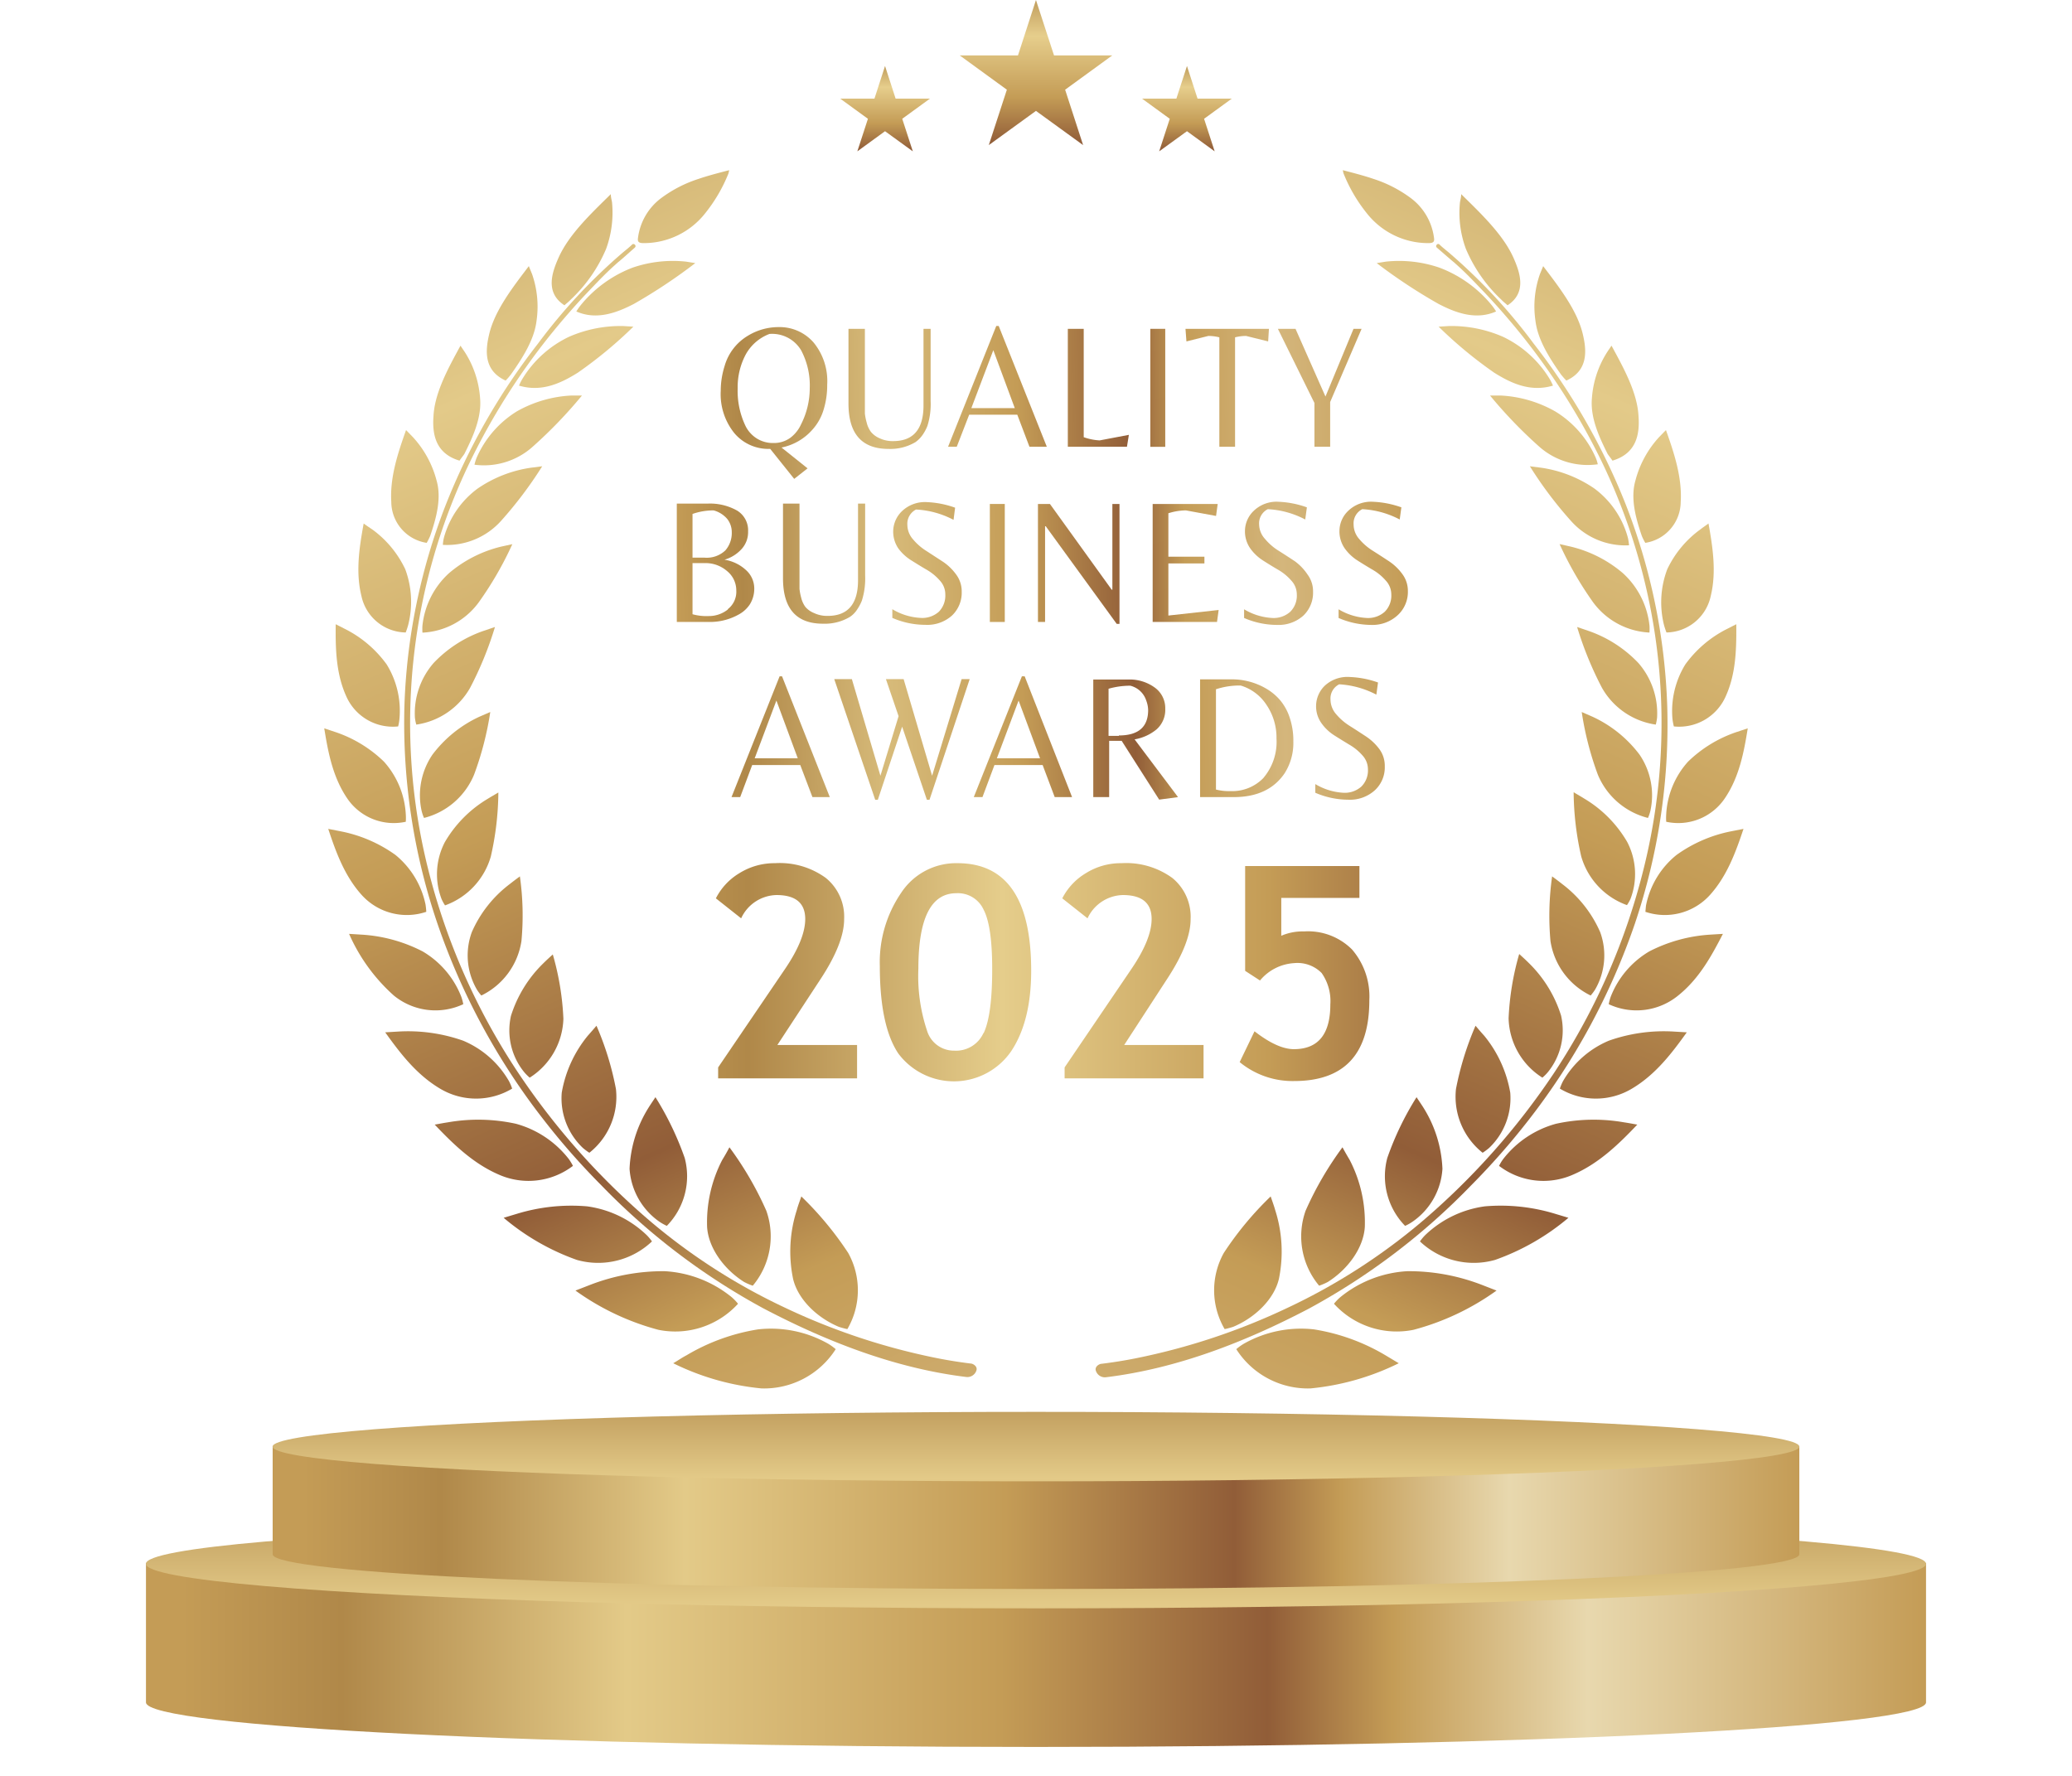 <svg xmlns="http://www.w3.org/2000/svg" xmlns:xlink="http://www.w3.org/1999/xlink" viewBox="0 0 238.61 204.56"><defs><style>.cls-1{opacity:0.78;}.cls-2{mask:url(#mask);}.cls-3{fill:url(#linear-gradient);}.cls-4{fill:url(#linear-gradient-2);}.cls-5{fill:url(#linear-gradient-3);}.cls-6{fill:url(#linear-gradient-4);}.cls-7{fill:url(#linear-gradient-5);}.cls-8{fill:url(#linear-gradient-6);}.cls-9{fill:url(#linear-gradient-7);}.cls-10{fill:url(#linear-gradient-8);}.cls-11{fill:url(#linear-gradient-9);}.cls-12{fill:url(#linear-gradient-10);}.cls-13{fill:url(#linear-gradient-11);}.cls-14{fill:url(#linear-gradient-12);}.cls-15{fill:url(#linear-gradient-13);}.cls-16{fill:url(#linear-gradient-14);}.cls-17{fill:url(#linear-gradient-15);}.cls-18{fill:url(#linear-gradient-16);}.cls-19{fill:url(#linear-gradient-17);}.cls-20{fill:url(#linear-gradient-18);}.cls-21{fill:url(#linear-gradient-19);}.cls-22{fill:url(#linear-gradient-20);}.cls-23{fill:url(#linear-gradient-21);}.cls-24{fill:url(#linear-gradient-22);}.cls-25{fill:url(#linear-gradient-23);}.cls-26{fill:url(#linear-gradient-24);}.cls-27{fill:url(#linear-gradient-25);}.cls-28{fill:url(#linear-gradient-26);}.cls-29{fill:url(#linear-gradient-27);}.cls-30{fill:url(#linear-gradient-28);}.cls-31{fill:url(#linear-gradient-29);}.cls-32{fill:url(#linear-gradient-30);}.cls-33{fill:url(#linear-gradient-31);}.cls-34{fill:url(#linear-gradient-32);}.cls-35{fill:url(#linear-gradient-33);}.cls-36{fill:url(#linear-gradient-34);}.cls-37{fill:url(#linear-gradient-35);}.cls-38{fill:url(#linear-gradient-36);}.cls-39{fill:url(#linear-gradient-37);}.cls-40{fill:url(#linear-gradient-38);}.cls-41{fill:url(#linear-gradient-39);}.cls-42{fill:url(#linear-gradient-40);}.cls-43{fill:url(#linear-gradient-41);}.cls-44{fill:url(#linear-gradient-42);}.cls-45{fill:url(#linear-gradient-43);}.cls-46{fill:url(#linear-gradient-44);}.cls-47{fill:url(#linear-gradient-45);}.cls-48{fill:url(#linear-gradient-46);}.cls-49{fill:url(#linear-gradient-47);}.cls-50{fill:url(#linear-gradient-48);}.cls-51{fill:url(#linear-gradient-49);}.cls-52{fill:url(#linear-gradient-50);}.cls-53{fill:url(#linear-gradient-51);}.cls-54{fill:url(#linear-gradient-52);}.cls-55{fill:url(#linear-gradient-53);}.cls-56{fill:url(#linear-gradient-54);}.cls-57{fill:url(#linear-gradient-55);}.cls-58{fill:url(#linear-gradient-56);}.cls-59{fill:url(#linear-gradient-57);}.cls-60{fill:url(#linear-gradient-58);}.cls-61{fill:url(#linear-gradient-59);}.cls-62{fill:url(#linear-gradient-60);}.cls-63{fill:url(#linear-gradient-61);}.cls-64{fill:url(#linear-gradient-62);}.cls-65{fill:url(#linear-gradient-63);}.cls-66{fill:url(#linear-gradient-64);}.cls-67{fill:url(#linear-gradient-65);}.cls-68{fill:url(#linear-gradient-66);}.cls-69{fill:url(#linear-gradient-67);}.cls-70{fill:url(#linear-gradient-68);}.cls-71{fill:url(#linear-gradient-69);}.cls-72{fill:url(#linear-gradient-70);}.cls-73{fill:url(#linear-gradient-71);}.cls-74{fill:url(#linear-gradient-72);}.cls-75{fill:url(#linear-gradient-73);}.cls-76{fill:url(#linear-gradient-74);}.cls-77{fill:url(#linear-gradient-75);}.cls-78{fill:url(#linear-gradient-76);}.cls-79{fill:url(#linear-gradient-77);}.cls-80{fill:url(#linear-gradient-78);}.cls-81{fill:url(#linear-gradient-79);}.cls-82{fill:url(#linear-gradient-80);}.cls-83{fill:url(#linear-gradient-81);}.cls-84{fill:url(#linear-gradient-82);}.cls-85{fill:url(#linear-gradient-83);}.cls-86{fill:url(#linear-gradient-84);}.cls-87{fill:url(#linear-gradient-85);}.cls-88{fill:url(#linear-gradient-86);}.cls-89{fill:url(#linear-gradient-87);}.cls-90{fill:url(#linear-gradient-89);}.cls-91{fill:url(#linear-gradient-90);}.cls-92{fill:url(#linear-gradient-91);}.cls-93{fill:url(#linear-gradient-92);}.cls-94{filter:url(#luminosity-noclip);}</style><filter id="luminosity-noclip" x="-2.5" y="184.89" width="244" height="22" filterUnits="userSpaceOnUse" color-interpolation-filters="sRGB"></filter><mask id="mask" x="-2.5" y="184.89" width="244" height="22" maskUnits="userSpaceOnUse"><g class="cls-94"><image width="244" height="22" transform="translate(-2.5 184.89)"></image></g></mask><linearGradient id="linear-gradient" x1="16.81" y1="190.62" x2="221.8" y2="190.62" gradientUnits="userSpaceOnUse"><stop offset="0.02" stop-color="#c49c56"></stop><stop offset="0.11" stop-color="#b08849"></stop><stop offset="0.27" stop-color="#e3ca88"></stop><stop offset="0.48" stop-color="#c49c56"></stop><stop offset="0.63" stop-color="#915d38"></stop><stop offset="0.7" stop-color="#c49c56"></stop><stop offset="0.81" stop-color="#e8d8ae"></stop><stop offset="1" stop-color="#c49c56"></stop></linearGradient><linearGradient id="linear-gradient-2" x1="119.3" y1="158.52" x2="119.3" y2="255.71" xlink:href="#linear-gradient"></linearGradient><linearGradient id="linear-gradient-3" x1="31.4" y1="174.79" x2="207.21" y2="174.79" xlink:href="#linear-gradient"></linearGradient><linearGradient id="linear-gradient-4" x1="119.3" y1="149.8" x2="119.3" y2="225.47" xlink:href="#linear-gradient"></linearGradient><linearGradient id="linear-gradient-5" x1="190.25" y1="-45.34" x2="79" y2="207.55" gradientUnits="userSpaceOnUse"><stop offset="0.02" stop-color="#c49c56"></stop><stop offset="0.11" stop-color="#b08849"></stop><stop offset="0.31" stop-color="#e3ca89"></stop><stop offset="0.48" stop-color="#c49c56"></stop><stop offset="0.63" stop-color="#915d38"></stop><stop offset="0.7" stop-color="#c49c56"></stop><stop offset="0.83" stop-color="#d6b981"></stop><stop offset="1" stop-color="#c49c56"></stop></linearGradient><linearGradient id="linear-gradient-6" x1="198.35" y1="-41.78" x2="87.1" y2="211.11" xlink:href="#linear-gradient-5"></linearGradient><linearGradient id="linear-gradient-7" x1="201.67" y1="-40.32" x2="90.42" y2="212.57" xlink:href="#linear-gradient-5"></linearGradient><linearGradient id="linear-gradient-8" x1="207" y1="-37.97" x2="95.75" y2="214.92" xlink:href="#linear-gradient-5"></linearGradient><linearGradient id="linear-gradient-9" x1="211.75" y1="-35.88" x2="100.5" y2="217.01" xlink:href="#linear-gradient-5"></linearGradient><linearGradient id="linear-gradient-10" x1="214.75" y1="-34.56" x2="103.5" y2="218.33" xlink:href="#linear-gradient-5"></linearGradient><linearGradient id="linear-gradient-11" x1="220.79" y1="-31.91" x2="109.54" y2="220.98" xlink:href="#linear-gradient-5"></linearGradient><linearGradient id="linear-gradient-12" x1="221.42" y1="-31.63" x2="110.17" y2="221.26" xlink:href="#linear-gradient-5"></linearGradient><linearGradient id="linear-gradient-13" x1="228.49" y1="-28.52" x2="117.24" y2="224.37" xlink:href="#linear-gradient-5"></linearGradient><linearGradient id="linear-gradient-14" x1="227.32" y1="-29.03" x2="116.07" y2="223.86" xlink:href="#linear-gradient-5"></linearGradient><linearGradient id="linear-gradient-15" x1="235.3" y1="-25.53" x2="124.05" y2="227.36" xlink:href="#linear-gradient-5"></linearGradient><linearGradient id="linear-gradient-16" x1="232.21" y1="-26.88" x2="120.96" y2="226.01" xlink:href="#linear-gradient-5"></linearGradient><linearGradient id="linear-gradient-17" x1="240.94" y1="-23.04" x2="129.69" y2="229.85" xlink:href="#linear-gradient-5"></linearGradient><linearGradient id="linear-gradient-18" x1="235.83" y1="-25.29" x2="124.58" y2="227.6" xlink:href="#linear-gradient-5"></linearGradient><linearGradient id="linear-gradient-19" x1="245.19" y1="-21.17" x2="133.94" y2="231.72" xlink:href="#linear-gradient-5"></linearGradient><linearGradient id="linear-gradient-20" x1="238.04" y1="-24.32" x2="126.79" y2="228.57" xlink:href="#linear-gradient-5"></linearGradient><linearGradient id="linear-gradient-21" x1="247.9" y1="-19.98" x2="136.65" y2="232.91" xlink:href="#linear-gradient-5"></linearGradient><linearGradient id="linear-gradient-22" x1="239.01" y1="-23.89" x2="127.76" y2="229" xlink:href="#linear-gradient-5"></linearGradient><linearGradient id="linear-gradient-23" x1="249.34" y1="-19.34" x2="138.09" y2="233.55" xlink:href="#linear-gradient-5"></linearGradient><linearGradient id="linear-gradient-24" x1="238.63" y1="-24.06" x2="127.38" y2="228.83" xlink:href="#linear-gradient-5"></linearGradient><linearGradient id="linear-gradient-25" x1="249.19" y1="-19.41" x2="137.94" y2="233.48" xlink:href="#linear-gradient-5"></linearGradient><linearGradient id="linear-gradient-26" x1="237" y1="-24.78" x2="125.74" y2="228.11" xlink:href="#linear-gradient-5"></linearGradient><linearGradient id="linear-gradient-27" x1="247.49" y1="-20.16" x2="136.23" y2="232.73" xlink:href="#linear-gradient-5"></linearGradient><linearGradient id="linear-gradient-28" x1="233.65" y1="-26.25" x2="122.39" y2="226.64" xlink:href="#linear-gradient-5"></linearGradient><linearGradient id="linear-gradient-29" x1="243.94" y1="-21.72" x2="132.69" y2="231.17" xlink:href="#linear-gradient-5"></linearGradient><linearGradient id="linear-gradient-30" x1="228.27" y1="-28.61" x2="117.02" y2="224.28" xlink:href="#linear-gradient-5"></linearGradient><linearGradient id="linear-gradient-31" x1="239.18" y1="-23.82" x2="127.93" y2="229.07" xlink:href="#linear-gradient-5"></linearGradient><linearGradient id="linear-gradient-32" x1="222.05" y1="-31.35" x2="110.8" y2="221.54" xlink:href="#linear-gradient-5"></linearGradient><linearGradient id="linear-gradient-33" x1="232.26" y1="-26.86" x2="121.01" y2="226.03" xlink:href="#linear-gradient-5"></linearGradient><linearGradient id="linear-gradient-34" x1="220.68" y1="-31.95" x2="109.43" y2="220.94" xlink:href="#linear-gradient-5"></linearGradient><linearGradient id="linear-gradient-35" x1="-242.54" y1="-45.34" x2="-353.79" y2="207.55" gradientTransform="matrix(-1, 0, 0, 1, -194.18, 0)" xlink:href="#linear-gradient-5"></linearGradient><linearGradient id="linear-gradient-36" x1="-234.44" y1="-41.78" x2="-345.69" y2="211.11" gradientTransform="matrix(-1, 0, 0, 1, -194.18, 0)" xlink:href="#linear-gradient-5"></linearGradient><linearGradient id="linear-gradient-37" x1="-231.12" y1="-40.32" x2="-342.38" y2="212.57" gradientTransform="matrix(-1, 0, 0, 1, -194.18, 0)" xlink:href="#linear-gradient-5"></linearGradient><linearGradient id="linear-gradient-38" x1="-225.79" y1="-37.97" x2="-337.04" y2="214.92" gradientTransform="matrix(-1, 0, 0, 1, -194.18, 0)" xlink:href="#linear-gradient-5"></linearGradient><linearGradient id="linear-gradient-39" x1="-221.04" y1="-35.88" x2="-332.29" y2="217.01" gradientTransform="matrix(-1, 0, 0, 1, -194.18, 0)" xlink:href="#linear-gradient-5"></linearGradient><linearGradient id="linear-gradient-40" x1="-218.04" y1="-34.56" x2="-329.29" y2="218.33" gradientTransform="matrix(-1, 0, 0, 1, -194.18, 0)" xlink:href="#linear-gradient-5"></linearGradient><linearGradient id="linear-gradient-41" x1="-212" y1="-31.91" x2="-323.25" y2="220.98" gradientTransform="matrix(-1, 0, 0, 1, -194.18, 0)" xlink:href="#linear-gradient-5"></linearGradient><linearGradient id="linear-gradient-42" x1="-211.37" y1="-31.63" x2="-322.62" y2="221.26" gradientTransform="matrix(-1, 0, 0, 1, -194.18, 0)" xlink:href="#linear-gradient-5"></linearGradient><linearGradient id="linear-gradient-43" x1="-204.3" y1="-28.52" x2="-315.55" y2="224.37" gradientTransform="matrix(-1, 0, 0, 1, -194.18, 0)" xlink:href="#linear-gradient-5"></linearGradient><linearGradient id="linear-gradient-44" x1="-205.47" y1="-29.03" x2="-316.72" y2="223.86" gradientTransform="matrix(-1, 0, 0, 1, -194.18, 0)" xlink:href="#linear-gradient-5"></linearGradient><linearGradient id="linear-gradient-45" x1="-197.49" y1="-25.53" x2="-308.74" y2="227.36" gradientTransform="matrix(-1, 0, 0, 1, -194.18, 0)" xlink:href="#linear-gradient-5"></linearGradient><linearGradient id="linear-gradient-46" x1="-200.58" y1="-26.88" x2="-311.83" y2="226.01" gradientTransform="matrix(-1, 0, 0, 1, -194.18, 0)" xlink:href="#linear-gradient-5"></linearGradient><linearGradient id="linear-gradient-47" x1="-191.85" y1="-23.04" x2="-303.1" y2="229.85" gradientTransform="matrix(-1, 0, 0, 1, -194.18, 0)" xlink:href="#linear-gradient-5"></linearGradient><linearGradient id="linear-gradient-48" x1="-196.96" y1="-25.29" x2="-308.21" y2="227.6" gradientTransform="matrix(-1, 0, 0, 1, -194.18, 0)" xlink:href="#linear-gradient-5"></linearGradient><linearGradient id="linear-gradient-49" x1="-187.6" y1="-21.17" x2="-298.85" y2="231.72" gradientTransform="matrix(-1, 0, 0, 1, -194.18, 0)" xlink:href="#linear-gradient-5"></linearGradient><linearGradient id="linear-gradient-50" x1="-194.75" y1="-24.32" x2="-306" y2="228.57" gradientTransform="matrix(-1, 0, 0, 1, -194.18, 0)" xlink:href="#linear-gradient-5"></linearGradient><linearGradient id="linear-gradient-51" x1="-184.89" y1="-19.98" x2="-296.14" y2="232.91" gradientTransform="matrix(-1, 0, 0, 1, -194.18, 0)" xlink:href="#linear-gradient-5"></linearGradient><linearGradient id="linear-gradient-52" x1="-193.78" y1="-23.89" x2="-305.03" y2="229" gradientTransform="matrix(-1, 0, 0, 1, -194.18, 0)" xlink:href="#linear-gradient-5"></linearGradient><linearGradient id="linear-gradient-53" x1="-183.45" y1="-19.34" x2="-294.7" y2="233.55" gradientTransform="matrix(-1, 0, 0, 1, -194.18, 0)" xlink:href="#linear-gradient-5"></linearGradient><linearGradient id="linear-gradient-54" x1="-194.16" y1="-24.06" x2="-305.41" y2="228.83" gradientTransform="matrix(-1, 0, 0, 1, -194.18, 0)" xlink:href="#linear-gradient-5"></linearGradient><linearGradient id="linear-gradient-55" x1="-183.6" y1="-19.41" x2="-294.86" y2="233.48" gradientTransform="matrix(-1, 0, 0, 1, -194.18, 0)" xlink:href="#linear-gradient-5"></linearGradient><linearGradient id="linear-gradient-56" x1="-195.8" y1="-24.78" x2="-307.05" y2="228.11" gradientTransform="matrix(-1, 0, 0, 1, -194.18, 0)" xlink:href="#linear-gradient-5"></linearGradient><linearGradient id="linear-gradient-57" x1="-185.31" y1="-20.16" x2="-296.56" y2="232.73" gradientTransform="matrix(-1, 0, 0, 1, -194.18, 0)" xlink:href="#linear-gradient-5"></linearGradient><linearGradient id="linear-gradient-58" x1="-199.15" y1="-26.25" x2="-310.4" y2="226.64" gradientTransform="matrix(-1, 0, 0, 1, -194.18, 0)" xlink:href="#linear-gradient-5"></linearGradient><linearGradient id="linear-gradient-59" x1="-188.85" y1="-21.72" x2="-300.11" y2="231.17" gradientTransform="matrix(-1, 0, 0, 1, -194.18, 0)" xlink:href="#linear-gradient-5"></linearGradient><linearGradient id="linear-gradient-60" x1="-204.52" y1="-28.61" x2="-315.77" y2="224.28" gradientTransform="matrix(-1, 0, 0, 1, -194.18, 0)" xlink:href="#linear-gradient-5"></linearGradient><linearGradient id="linear-gradient-61" x1="-193.62" y1="-23.82" x2="-304.87" y2="229.07" gradientTransform="matrix(-1, 0, 0, 1, -194.18, 0)" xlink:href="#linear-gradient-5"></linearGradient><linearGradient id="linear-gradient-62" x1="-210.74" y1="-31.35" x2="-322" y2="221.54" gradientTransform="matrix(-1, 0, 0, 1, -194.18, 0)" xlink:href="#linear-gradient-5"></linearGradient><linearGradient id="linear-gradient-63" x1="-200.53" y1="-26.86" x2="-311.78" y2="226.03" gradientTransform="matrix(-1, 0, 0, 1, -194.18, 0)" xlink:href="#linear-gradient-5"></linearGradient><linearGradient id="linear-gradient-64" x1="-212.11" y1="-31.95" x2="-323.36" y2="220.94" gradientTransform="matrix(-1, 0, 0, 1, -194.18, 0)" xlink:href="#linear-gradient-5"></linearGradient><linearGradient id="linear-gradient-65" x1="75.71" y1="46.64" x2="162" y2="45.15" gradientUnits="userSpaceOnUse"><stop offset="0.02" stop-color="#c49c56"></stop><stop offset="0.11" stop-color="#b08849"></stop><stop offset="0.3" stop-color="#d7bb7a"></stop><stop offset="0.48" stop-color="#c49c56"></stop><stop offset="0.63" stop-color="#915d38"></stop><stop offset="0.7" stop-color="#c49c56"></stop><stop offset="0.83" stop-color="#d4b67c"></stop><stop offset="1" stop-color="#c49c56"></stop></linearGradient><linearGradient id="linear-gradient-66" x1="75.69" y1="45.2" x2="161.97" y2="43.72" xlink:href="#linear-gradient-65"></linearGradient><linearGradient id="linear-gradient-67" x1="75.69" y1="45.22" x2="161.97" y2="43.73" xlink:href="#linear-gradient-65"></linearGradient><linearGradient id="linear-gradient-68" x1="75.69" y1="45.53" x2="161.98" y2="44.05" xlink:href="#linear-gradient-65"></linearGradient><linearGradient id="linear-gradient-69" x1="75.69" y1="45.65" x2="161.98" y2="44.17" xlink:href="#linear-gradient-65"></linearGradient><linearGradient id="linear-gradient-70" x1="75.69" y1="45.76" x2="161.98" y2="44.27" xlink:href="#linear-gradient-65"></linearGradient><linearGradient id="linear-gradient-71" x1="75.7" y1="45.94" x2="161.99" y2="44.46" xlink:href="#linear-gradient-65"></linearGradient><linearGradient id="linear-gradient-72" x1="76.02" y1="64.9" x2="162.31" y2="63.42" xlink:href="#linear-gradient-65"></linearGradient><linearGradient id="linear-gradient-73" x1="76.03" y1="65.24" x2="162.32" y2="63.76" xlink:href="#linear-gradient-65"></linearGradient><linearGradient id="linear-gradient-74" x1="76.03" y1="65.36" x2="162.32" y2="63.88" xlink:href="#linear-gradient-65"></linearGradient><linearGradient id="linear-gradient-75" x1="76.03" y1="65.5" x2="162.32" y2="64.02" xlink:href="#linear-gradient-65"></linearGradient><linearGradient id="linear-gradient-76" x1="76.04" y1="65.78" x2="162.33" y2="64.29" xlink:href="#linear-gradient-65"></linearGradient><linearGradient id="linear-gradient-77" x1="76.04" y1="65.87" x2="162.33" y2="64.39" xlink:href="#linear-gradient-65"></linearGradient><linearGradient id="linear-gradient-78" x1="76.04" y1="66.06" x2="162.33" y2="64.57" xlink:href="#linear-gradient-65"></linearGradient><linearGradient id="linear-gradient-79" x1="76.05" y1="66.24" x2="162.33" y2="64.76" xlink:href="#linear-gradient-65"></linearGradient><linearGradient id="linear-gradient-80" x1="76.37" y1="85.12" x2="162.66" y2="83.64" xlink:href="#linear-gradient-65"></linearGradient><linearGradient id="linear-gradient-81" x1="76.38" y1="85.59" x2="162.67" y2="84.11" xlink:href="#linear-gradient-65"></linearGradient><linearGradient id="linear-gradient-82" x1="76.38" y1="85.6" x2="162.67" y2="84.12" xlink:href="#linear-gradient-65"></linearGradient><linearGradient id="linear-gradient-83" x1="76.39" y1="86.07" x2="162.68" y2="84.58" xlink:href="#linear-gradient-65"></linearGradient><linearGradient id="linear-gradient-84" x1="76.39" y1="86.11" x2="162.68" y2="84.62" xlink:href="#linear-gradient-65"></linearGradient><linearGradient id="linear-gradient-85" x1="76.39" y1="86.37" x2="162.68" y2="84.88" xlink:href="#linear-gradient-65"></linearGradient><linearGradient id="linear-gradient-86" x1="68.34" y1="111.8" x2="230.44" y2="111.8" gradientUnits="userSpaceOnUse"><stop offset="0.02" stop-color="#c49c56"></stop><stop offset="0.11" stop-color="#b08849"></stop><stop offset="0.29" stop-color="#e5cd8b"></stop><stop offset="0.48" stop-color="#c49c56"></stop><stop offset="0.63" stop-color="#915d38"></stop><stop offset="0.7" stop-color="#c49c56"></stop><stop offset="0.83" stop-color="#faf5d9"></stop><stop offset="1" stop-color="#c49c56"></stop></linearGradient><linearGradient id="linear-gradient-87" x1="68.34" y1="111.96" x2="230.44" y2="111.96" xlink:href="#linear-gradient-86"></linearGradient><linearGradient id="linear-gradient-89" x1="68.34" y1="112.13" x2="230.44" y2="112.13" xlink:href="#linear-gradient-86"></linearGradient><linearGradient id="linear-gradient-90" x1="119.3" y1="-5.75" x2="119.3" y2="29.56" gradientUnits="userSpaceOnUse"><stop offset="0.02" stop-color="#c49c56"></stop><stop offset="0.11" stop-color="#b08849"></stop><stop offset="0.28" stop-color="#e6ce8c"></stop><stop offset="0.48" stop-color="#c49c56"></stop><stop offset="0.63" stop-color="#915d38"></stop><stop offset="0.7" stop-color="#c49c56"></stop><stop offset="0.84" stop-color="#d8bc85"></stop><stop offset="1" stop-color="#c49c56"></stop></linearGradient><linearGradient id="linear-gradient-91" x1="136.69" y1="4.22" x2="136.69" y2="24.98" xlink:href="#linear-gradient-90"></linearGradient><linearGradient id="linear-gradient-92" x1="101.92" y1="4.22" x2="101.92" y2="24.98" xlink:href="#linear-gradient-90"></linearGradient></defs><g id="Layer_2" data-name="Layer 2"><g id="Layer_1-2" data-name="Layer 1"><g class="cls-1"><g class="cls-2"><ellipse cx="119.3" cy="195.83" rx="119.3" ry="8.73"></ellipse></g></g><path class="cls-3" d="M16.81,180v16.06c0,2.83,45.89,5.13,102.49,5.13s102.5-2.3,102.5-5.13V180Z"></path><ellipse class="cls-4" cx="119.3" cy="180.1" rx="102.5" ry="5.13"></ellipse><path class="cls-5" d="M31.4,166.55V179c0,2.21,39.36,4,87.9,4s87.91-1.79,87.91-4V166.55Z"></path><ellipse class="cls-6" cx="119.3" cy="166.6" rx="87.91" ry="4"></ellipse><path class="cls-7" d="M157.4,24.56A9,9,0,0,0,164.49,28c.56,0,.72-.15.65-.6a6.8,6.8,0,0,0-2.73-4.63,14.84,14.84,0,0,0-4.25-2.17c-1.12-.38-2.29-.68-3.52-1a2.9,2.9,0,0,0,.08.37A17.9,17.9,0,0,0,157.4,24.56Z"></path><path class="cls-8" d="M165.75,30.82a14.35,14.35,0,0,0-6.15-.69l-1.06.17A62.12,62.12,0,0,0,165.66,35c1.92,1,4.28,1.91,6.63.87a6.53,6.53,0,0,0-.52-.74A14.26,14.26,0,0,0,165.75,30.82Z"></path><path class="cls-9" d="M172.89,34.51c.21.23.48.43.72.65,2.23-1.46,1.45-3.75.66-5.52-1.2-2.64-3.68-5-6-7.28,0,.38-.1.66-.14.94a11.88,11.88,0,0,0,.68,5.36A17.17,17.17,0,0,0,172.89,34.51Z"></path><path class="cls-10" d="M173.09,38.79a14.82,14.82,0,0,0-6.27-1.24l-1.15.07a49.32,49.32,0,0,0,6.4,5.3c1.93,1.21,4.17,2.27,6.77,1.49a6.3,6.3,0,0,0-.39-.78A12.65,12.65,0,0,0,173.09,38.79Z"></path><path class="cls-11" d="M179.75,43.11a8.32,8.32,0,0,0,.63.72c2.55-1.16,2.35-3.48,1.88-5.41-.66-2.71-2.71-5.35-4.55-7.77-.14.36-.26.64-.37.91a11.24,11.24,0,0,0-.52,5.37C177.08,39.12,178.41,41.2,179.75,43.11Z"></path><path class="cls-12" d="M179.08,47.37a14.15,14.15,0,0,0-6.28-1.82c-.37,0-.73,0-1.21,0a52.87,52.87,0,0,0,5.59,5.82A8.41,8.41,0,0,0,184,53.47a4.5,4.5,0,0,0-.26-.81A11.78,11.78,0,0,0,179.08,47.37Z"></path><path class="cls-13" d="M185.69,53.05c2.8-.83,3.15-3.09,3-5.13-.14-2.71-1.71-5.54-3.11-8.11-.23.34-.41.6-.58.87a11.31,11.31,0,0,0-1.68,5.23c-.18,2.17.8,4.36,1.82,6.38C185.31,52.54,185.52,52.79,185.69,53.05Z"></path><path class="cls-14" d="M183.62,56.27a14.48,14.48,0,0,0-6.19-2.41l-1.25-.16A45.69,45.69,0,0,0,180.92,60a8.37,8.37,0,0,0,6.68,2.8,7.72,7.72,0,0,0-.12-.82A10.43,10.43,0,0,0,183.62,56.27Z"></path><path class="cls-15" d="M189.07,61.72a6.63,6.63,0,0,0,.4.8,4.81,4.81,0,0,0,4.08-4.72c.17-2.82-.75-5.6-1.7-8.27l-.77.79a11.76,11.76,0,0,0-2.74,5C187.74,57.37,188.36,59.64,189.07,61.72Z"></path><path class="cls-16" d="M186.88,66a14.43,14.43,0,0,0-6-3.05l-1.28-.29a40.56,40.56,0,0,0,3.83,6.66,8.57,8.57,0,0,0,6.52,3.53,5.77,5.77,0,0,0,0-.83A9.53,9.53,0,0,0,186.88,66Z"></path><path class="cls-17" d="M191.63,72a8.26,8.26,0,0,0,.28.84,5.3,5.3,0,0,0,5.1-4.21c.67-2.75.23-5.6-.26-8.34-.37.27-.67.47-.95.69A12,12,0,0,0,192,65.56,10.76,10.76,0,0,0,191.63,72Z"></path><path class="cls-18" d="M190.83,82.63a8.81,8.81,0,0,0-2.16-6.28,14.43,14.43,0,0,0-5.76-3.7l-1.29-.44a40.23,40.23,0,0,0,2.86,7,8.52,8.52,0,0,0,6.2,4.24A5.76,5.76,0,0,0,190.83,82.63Z"></path><path class="cls-19" d="M194.08,76.52a10.25,10.25,0,0,0-1.48,6.28,6.81,6.81,0,0,0,.16.86,5.86,5.86,0,0,0,6-3.53c1.17-2.61,1.21-5.48,1.19-8.24l-1.12.57A13.28,13.28,0,0,0,194.08,76.52Z"></path><path class="cls-20" d="M190.06,93.37a8.32,8.32,0,0,0-1.25-6.46,14.22,14.22,0,0,0-5.4-4.36L182.15,82A36.11,36.11,0,0,0,184,89.2a8.5,8.5,0,0,0,5.78,5A4.65,4.65,0,0,0,190.06,93.37Z"></path><path class="cls-21" d="M191.88,93.77a6.43,6.43,0,0,0,0,.87,6.47,6.47,0,0,0,6.79-2.76c1.63-2.43,2.16-5.27,2.6-8l-1.27.42a14.8,14.8,0,0,0-5.61,3.42A9.83,9.83,0,0,0,191.88,93.77Z"></path><path class="cls-22" d="M187.76,103.54a8,8,0,0,0-.37-6.57,14,14,0,0,0-4.95-5c-.36-.23-.74-.44-1.22-.73a34.09,34.09,0,0,0,.87,7.38,8.44,8.44,0,0,0,5.27,5.62A4.85,4.85,0,0,0,187.76,103.54Z"></path><path class="cls-23" d="M193.07,98.46a9.94,9.94,0,0,0-3.49,5.69c-.06.27-.06.57-.1.86a7,7,0,0,0,7.42-1.92c2-2.21,3-5,3.88-7.63l-1.38.27A16.09,16.09,0,0,0,193.07,98.46Z"></path><path class="cls-24" d="M183.18,114.65a5.76,5.76,0,0,0,.52-.7,7.84,7.84,0,0,0,.58-6.59,13.89,13.89,0,0,0-4.38-5.55c-.35-.28-.7-.54-1.16-.88a32.61,32.61,0,0,0-.19,7.44A8.37,8.37,0,0,0,183.18,114.65Z"></path><path class="cls-25" d="M189.93,109.57a10.49,10.49,0,0,0-4.44,5.22,5.7,5.7,0,0,0-.23.86,7.57,7.57,0,0,0,8-1c2.41-1.93,3.84-4.56,5.15-7.1l-1.47.09A17.69,17.69,0,0,0,189.93,109.57Z"></path><path class="cls-26" d="M177.62,124.11a5.35,5.35,0,0,0,.63-.63,7.64,7.64,0,0,0,1.52-6.53,14.52,14.52,0,0,0-3.75-6.08c-.32-.32-.65-.62-1.07-1a31.43,31.43,0,0,0-1.22,7.4A8.32,8.32,0,0,0,177.62,124.11Z"></path><path class="cls-27" d="M185.28,119.85a11,11,0,0,0-5.3,4.69,6.27,6.27,0,0,0-.35.83,8.07,8.07,0,0,0,8.31,0c2.74-1.63,4.6-4.1,6.31-6.48l-1.53-.09A19,19,0,0,0,185.28,119.85Z"></path><path class="cls-28" d="M169.92,118.13a35,35,0,0,0-2.25,7.28,8.24,8.24,0,0,0,3.07,7.35,7.11,7.11,0,0,0,.74-.55,7.9,7.9,0,0,0,2.44-6.37,14.09,14.09,0,0,0-3-6.56C170.6,118.93,170.3,118.58,169.92,118.13Z"></path><path class="cls-29" d="M179.19,129.42a11.55,11.55,0,0,0-6.08,4.06,5.19,5.19,0,0,0-.48.79,8.42,8.42,0,0,0,8.54,1c3-1.3,5.29-3.56,7.38-5.75-.61-.11-1.09-.2-1.56-.27A20.26,20.26,0,0,0,179.19,129.42Z"></path><path class="cls-30" d="M163.13,126.36a34.24,34.24,0,0,0-3.37,7,8.18,8.18,0,0,0,2.05,7.82,5.22,5.22,0,0,0,.84-.47,8,8,0,0,0,3.46-6.1,14.32,14.32,0,0,0-2.16-7C163.73,127.25,163.45,126.86,163.13,126.36Z"></path><path class="cls-31" d="M171,138.93a12.3,12.3,0,0,0-6.87,3.31,5.61,5.61,0,0,0-.61.73,9,9,0,0,0,8.65,2.13,27,27,0,0,0,8.45-4.85l-1.56-.47A21.47,21.47,0,0,0,171,138.93Z"></path><path class="cls-32" d="M154.6,132.13a38.29,38.29,0,0,0-4.25,7.31,8.85,8.85,0,0,0,1.56,8.63,6.86,6.86,0,0,0,1-.43c2.33-1.47,4.1-3.92,4.26-6.31a15.61,15.61,0,0,0-1.74-7.74C155.17,133.15,154.91,132.71,154.6,132.13Z"></path><path class="cls-33" d="M162.05,146.4a13.39,13.39,0,0,0-7.71,3,5.71,5.71,0,0,0-.72.75,9.76,9.76,0,0,0,9.16,3,29.13,29.13,0,0,0,9.56-4.52l-1.65-.64A23.33,23.33,0,0,0,162.05,146.4Z"></path><path class="cls-34" d="M146.33,137.79a37.65,37.65,0,0,0-5.4,6.51,8.86,8.86,0,0,0,.1,8.77,9.27,9.27,0,0,0,1-.27c2.54-1.07,4.7-3.19,5.25-5.52a15.67,15.67,0,0,0-.43-7.92C146.72,138.89,146.54,138.41,146.33,137.79Z"></path><path class="cls-35" d="M151.31,153.1a13.34,13.34,0,0,0-8.1,1.67,6,6,0,0,0-.84.61,9.78,9.78,0,0,0,8.54,4.52A29.17,29.17,0,0,0,161.08,157l-1.52-.91A23.23,23.23,0,0,0,151.31,153.1Z"></path><path class="cls-36" d="M192,81.39a70.08,70.08,0,0,0-4.76-23.24,74.86,74.86,0,0,0-10.61-18.56,64.3,64.3,0,0,0-9.8-10.52c-.35-.29-.72-.58-1.05-.9a.2.2,0,0,0-.31,0,.22.22,0,0,0,0,.35l1.34,1.16c1,.86.21.15,1.15,1s1.84,1.8,2.73,2.73,1.73,1.85,2.56,2.81a77.45,77.45,0,0,1,11.23,17,69.29,69.29,0,0,1,4.8,46.84A75.47,75.47,0,0,1,179,123.51a82.79,82.79,0,0,1-15.45,17.34,70,70,0,0,1-15.26,9.76,75.25,75.25,0,0,1-17.59,5.84c-1.26.25-2.53.45-3.81.61-.3,0-.8.31-.71.74a1.09,1.09,0,0,0,1.21.81c8.18-1,16.06-4.08,23.34-7.9h0a77,77,0,0,0,18.67-14.18,83,83,0,0,0,6.67-7.59,77.75,77.75,0,0,0,12.2-22.56A71.65,71.65,0,0,0,192,81.39Z"></path><path class="cls-37" d="M81.21,24.56A9,9,0,0,1,74.12,28c-.56,0-.72-.15-.65-.6a6.8,6.8,0,0,1,2.73-4.63,14.84,14.84,0,0,1,4.25-2.17c1.12-.38,2.28-.68,3.52-1a2.9,2.9,0,0,1-.08.37A17.9,17.9,0,0,1,81.21,24.56Z"></path><path class="cls-38" d="M72.86,30.82A14.3,14.3,0,0,1,79,30.13l1.07.17A62.12,62.12,0,0,1,73,35c-1.93,1-4.28,1.91-6.63.87a6.53,6.53,0,0,1,.52-.74A14.26,14.26,0,0,1,72.86,30.82Z"></path><path class="cls-39" d="M65.72,34.51c-.21.23-.48.43-.72.65-2.24-1.46-1.45-3.75-.66-5.52,1.19-2.64,3.68-5,6-7.28,0,.38.1.66.14.94a12.16,12.16,0,0,1-.68,5.36A17.17,17.17,0,0,1,65.72,34.51Z"></path><path class="cls-40" d="M65.52,38.79a14.82,14.82,0,0,1,6.27-1.24l1.15.07a49.32,49.32,0,0,1-6.4,5.3c-1.93,1.21-4.17,2.27-6.77,1.49a6.3,6.3,0,0,1,.39-.78A12.65,12.65,0,0,1,65.52,38.79Z"></path><path class="cls-41" d="M58.85,43.11a8.17,8.17,0,0,1-.62.72c-2.55-1.16-2.35-3.48-1.88-5.41.66-2.71,2.71-5.35,4.55-7.77.14.36.26.64.37.91a11.37,11.37,0,0,1,.52,5.37C61.53,39.12,60.19,41.2,58.85,43.11Z"></path><path class="cls-42" d="M59.53,47.37a14.15,14.15,0,0,1,6.28-1.82c.37,0,.73,0,1.21,0a52.87,52.87,0,0,1-5.59,5.82,8.41,8.41,0,0,1-6.79,2.15,5.44,5.44,0,0,1,.25-.81A11.86,11.86,0,0,1,59.53,47.37Z"></path><path class="cls-43" d="M52.92,53.05c-2.8-.83-3.15-3.09-3-5.13.14-2.71,1.71-5.54,3.11-8.11.22.34.41.6.58.87a11.31,11.31,0,0,1,1.68,5.23c.18,2.17-.8,4.36-1.82,6.38C53.3,52.54,53.09,52.79,52.92,53.05Z"></path><path class="cls-44" d="M55,56.27a14.48,14.48,0,0,1,6.19-2.41l1.25-.16A46.51,46.51,0,0,1,57.69,60,8.37,8.37,0,0,1,51,62.75a4.64,4.64,0,0,1,.12-.82A10.43,10.43,0,0,1,55,56.27Z"></path><path class="cls-45" d="M49.54,61.72a8.52,8.52,0,0,1-.4.8,4.81,4.81,0,0,1-4.08-4.72c-.17-2.82.75-5.6,1.7-8.27l.77.79a11.76,11.76,0,0,1,2.74,5C50.87,57.37,50.25,59.64,49.54,61.72Z"></path><path class="cls-46" d="M51.72,66a14.53,14.53,0,0,1,6-3.05L59,62.67a39.91,39.91,0,0,1-3.84,6.66,8.53,8.53,0,0,1-6.51,3.53,5.77,5.77,0,0,1,0-.83A9.52,9.52,0,0,1,51.72,66Z"></path><path class="cls-47" d="M47,72a8.26,8.26,0,0,1-.28.84,5.3,5.3,0,0,1-5.1-4.21c-.68-2.75-.24-5.6.26-8.34.37.27.67.47,1,.69a12,12,0,0,1,3.79,4.58A10.76,10.76,0,0,1,47,72Z"></path><path class="cls-48" d="M47.78,82.63a8.81,8.81,0,0,1,2.16-6.28,14.43,14.43,0,0,1,5.76-3.7L57,72.21a40.23,40.23,0,0,1-2.86,7,8.52,8.52,0,0,1-6.2,4.24A4.61,4.61,0,0,1,47.78,82.63Z"></path><path class="cls-49" d="M44.53,76.52A10.17,10.17,0,0,1,46,82.8a5.35,5.35,0,0,1-.15.86,5.86,5.86,0,0,1-6-3.53c-1.17-2.61-1.22-5.48-1.19-8.24l1.12.57A13.28,13.28,0,0,1,44.53,76.52Z"></path><path class="cls-50" d="M48.55,93.37a8.32,8.32,0,0,1,1.25-6.46,14.27,14.27,0,0,1,5.39-4.36L56.46,82A36.13,36.13,0,0,1,54.6,89.2a8.48,8.48,0,0,1-5.77,5A4.65,4.65,0,0,1,48.55,93.37Z"></path><path class="cls-51" d="M46.73,93.77a6.43,6.43,0,0,1,0,.87,6.47,6.47,0,0,1-6.79-2.76c-1.63-2.43-2.16-5.27-2.6-8l1.26.42a14.77,14.77,0,0,1,5.62,3.42A9.89,9.89,0,0,1,46.73,93.77Z"></path><path class="cls-52" d="M50.85,103.54A8,8,0,0,1,51.22,97a14,14,0,0,1,4.94-5c.37-.23.74-.44,1.23-.73a34.09,34.09,0,0,1-.87,7.38,8.46,8.46,0,0,1-5.27,5.62A4.85,4.85,0,0,1,50.85,103.54Z"></path><path class="cls-53" d="M45.54,98.46A10,10,0,0,1,49,104.15a7.81,7.81,0,0,1,.09.86,7,7,0,0,1-7.42-1.92c-2-2.21-3-5-3.87-7.63l1.38.27A16.09,16.09,0,0,1,45.54,98.46Z"></path><path class="cls-54" d="M55.43,114.65a4.88,4.88,0,0,1-.52-.7,7.8,7.8,0,0,1-.58-6.59,13.89,13.89,0,0,1,4.38-5.55c.35-.28.7-.54,1.16-.88a32,32,0,0,1,.18,7.44A8.36,8.36,0,0,1,55.43,114.65Z"></path><path class="cls-55" d="M48.67,109.57a10.46,10.46,0,0,1,4.45,5.22,5.7,5.7,0,0,1,.23.86,7.57,7.57,0,0,1-8-1,20.64,20.64,0,0,1-5.15-7.1l1.46.09A17.59,17.59,0,0,1,48.67,109.57Z"></path><path class="cls-56" d="M61,124.11a5.35,5.35,0,0,1-.63-.63A7.61,7.61,0,0,1,58.84,117a14.52,14.52,0,0,1,3.75-6.08c.32-.32.65-.62,1.07-1a31.43,31.43,0,0,1,1.22,7.4A8.32,8.32,0,0,1,61,124.11Z"></path><path class="cls-57" d="M53.33,119.85a11,11,0,0,1,5.3,4.69,6.27,6.27,0,0,1,.35.83,8.07,8.07,0,0,1-8.31,0c-2.74-1.63-4.6-4.1-6.31-6.48l1.52-.09A19.09,19.09,0,0,1,53.33,119.85Z"></path><path class="cls-58" d="M68.69,118.13a34.35,34.35,0,0,1,2.24,7.28,8.21,8.21,0,0,1-3.06,7.35,7.11,7.11,0,0,1-.74-.55,7.87,7.87,0,0,1-2.44-6.37,14.09,14.09,0,0,1,3-6.56C68,118.93,68.31,118.58,68.69,118.13Z"></path><path class="cls-59" d="M59.41,129.42a11.58,11.58,0,0,1,6.09,4.06,6.14,6.14,0,0,1,.48.79,8.44,8.44,0,0,1-8.55,1c-3-1.3-5.28-3.56-7.37-5.75.61-.11,1.08-.2,1.55-.27A20.26,20.26,0,0,1,59.41,129.42Z"></path><path class="cls-60" d="M75.48,126.36a34.77,34.77,0,0,1,3.37,7,8.16,8.16,0,0,1-2.06,7.82,6.24,6.24,0,0,1-.84-.47,8.06,8.06,0,0,1-3.45-6.1,14.32,14.32,0,0,1,2.16-7C74.88,127.25,75.15,126.86,75.48,126.36Z"></path><path class="cls-61" d="M67.6,138.93a12.3,12.3,0,0,1,6.87,3.31,5.61,5.61,0,0,1,.61.73,9,9,0,0,1-8.65,2.13A27,27,0,0,1,58,140.25l1.56-.47A21.47,21.47,0,0,1,67.6,138.93Z"></path><path class="cls-62" d="M84,132.13a38.29,38.29,0,0,1,4.25,7.31,8.85,8.85,0,0,1-1.56,8.63,6.86,6.86,0,0,1-1-.43c-2.33-1.47-4.1-3.92-4.26-6.31a15.61,15.61,0,0,1,1.74-7.74C83.44,133.15,83.7,132.71,84,132.13Z"></path><path class="cls-63" d="M76.56,146.4a13.39,13.39,0,0,1,7.71,3,5.71,5.71,0,0,1,.72.75,9.77,9.77,0,0,1-9.17,3,29.17,29.17,0,0,1-9.55-4.52l1.65-.64A23.29,23.29,0,0,1,76.56,146.4Z"></path><path class="cls-64" d="M92.28,137.79a38.11,38.11,0,0,1,5.4,6.51,8.86,8.86,0,0,1-.1,8.77,9.27,9.27,0,0,1-1-.27c-2.54-1.07-4.7-3.19-5.25-5.52a15.56,15.56,0,0,1,.43-7.92C91.88,138.89,92.07,138.41,92.28,137.79Z"></path><path class="cls-65" d="M87.3,153.1a13.35,13.35,0,0,1,8.1,1.67,6.61,6.61,0,0,1,.84.61,9.78,9.78,0,0,1-8.54,4.52A29.17,29.17,0,0,1,77.53,157c.6-.35,1-.64,1.52-.91A23.23,23.23,0,0,1,87.3,153.1Z"></path><path class="cls-66" d="M46.57,81.39a69.83,69.83,0,0,1,4.76-23.24A74.86,74.86,0,0,1,61.94,39.59a64.3,64.3,0,0,1,9.8-10.52c.35-.29.72-.58,1.05-.9a.21.21,0,0,1,.31,0,.22.22,0,0,1,0,.35L71.77,29.7c-1,.86-.21.15-1.15,1s-1.84,1.8-2.73,2.73-1.73,1.85-2.56,2.81a77.09,77.09,0,0,0-11.23,17,69.13,69.13,0,0,0-4.8,46.84,75.21,75.21,0,0,0,10.33,23.4,83.12,83.12,0,0,0,15.46,17.34,70,70,0,0,0,15.26,9.76,75.25,75.25,0,0,0,17.59,5.84c1.26.25,2.53.45,3.81.61.3,0,.8.31.71.74a1.09,1.09,0,0,1-1.21.81c-8.18-1-16.07-4.08-23.34-7.9h0a77,77,0,0,1-18.67-14.18,81.56,81.56,0,0,1-6.67-7.59,77.51,77.51,0,0,1-12.2-22.56A71.65,71.65,0,0,1,46.57,81.39Z"></path><path class="cls-67" d="M88.53,51.7h.17l2.76,3.45L93,53.94,90,51.54a6.4,6.4,0,0,0,3.56-2.06,6,6,0,0,0,1.25-2.18,9.59,9.59,0,0,0,.45-3,7,7,0,0,0-1.58-4.87,5.19,5.19,0,0,0-4-1.76,6.78,6.78,0,0,0-3.56,1,5.95,5.95,0,0,0-2.68,3.5A9.44,9.44,0,0,0,83,45a7.14,7.14,0,0,0,1.58,4.9A5.13,5.13,0,0,0,88.53,51.7ZM85.86,40.86a5.22,5.22,0,0,1,2.75-2.4,3.89,3.89,0,0,1,3.64,1.87,8.63,8.63,0,0,1,1,4.39,9.19,9.19,0,0,1-1,4.15A4,4,0,0,1,91,50.43a3.21,3.21,0,0,1-1.92.59,3.51,3.51,0,0,1-1.89-.5,3.57,3.57,0,0,1-1.31-1.41,9.32,9.32,0,0,1-.93-4.39A8,8,0,0,1,85.86,40.86Z"></path><path class="cls-68" d="M102.34,51.7a5.66,5.66,0,0,0,3.08-.78,3.36,3.36,0,0,0,.85-.87,5.09,5.09,0,0,0,.53-1,8.36,8.36,0,0,0,.37-2.87V37.87h-.82v8.82q0,4.11-3.49,4.11a3.46,3.46,0,0,1-1.57-.33,2.6,2.6,0,0,1-1-.74,3.06,3.06,0,0,1-.49-1.09,6.24,6.24,0,0,1-.2-1c0-.25,0-.57,0-1V37.87H97.71v8.6Q97.71,51.71,102.34,51.7Z"></path><path class="cls-69" d="M111.61,47.76h5.54l1.4,3.69h2l-5.54-13.91h-.28l-5.55,13.91h1Zm2.78-7.43L116.86,47h-5Z"></path><path class="cls-70" d="M130,50.08l-3.37.64a6.52,6.52,0,0,1-1.83-.37V37.87h-1.83V51.45h6.81Z"></path><rect class="cls-71" x="132.47" y="37.87" width="1.72" height="13.59"></rect><path class="cls-72" d="M139.15,38.69a5,5,0,0,1,1.27.16v12.6h1.81V38.85a5,5,0,0,1,1.27-.16l2.54.63.09-1.45h-9.61l.11,1.45Z"></path><polygon class="cls-73" points="153.18 51.45 153.18 46.3 156.8 37.87 155.87 37.87 152.64 45.67 149.19 37.87 147.16 37.87 151.37 46.41 151.37 51.45 153.18 51.45"></polygon><path class="cls-74" d="M86.36,69.59a3.4,3.4,0,0,0,.5-1.86,2.84,2.84,0,0,0-.87-2,4.76,4.76,0,0,0-2.56-1.27,4.26,4.26,0,0,0,2-1.26,2.88,2.88,0,0,0,.72-2,2.65,2.65,0,0,0-1.27-2.4,6.35,6.35,0,0,0-3.41-.8H77.94V71.63h3.88a6.78,6.78,0,0,0,3.25-.86A3.55,3.55,0,0,0,86.36,69.59Zm-6.61-10.4a7.29,7.29,0,0,1,2.43-.41,3.12,3.12,0,0,1,1.58,1,2.46,2.46,0,0,1,.51,1.52,3.05,3.05,0,0,1-.74,2.09,3.12,3.12,0,0,1-2.43.83H79.75Zm4.07,11a3.5,3.5,0,0,1-2.22.76,6,6,0,0,1-1.85-.21V64.85h1.42a3.79,3.79,0,0,1,2.56.92A2.86,2.86,0,0,1,84.79,68,2.53,2.53,0,0,1,83.82,70.15Z"></path><path class="cls-75" d="M92.75,69.9a3,3,0,0,1-.49-1.08,6.08,6.08,0,0,1-.19-1c0-.25,0-.57,0-1V58h-1.9v8.6q0,5.24,4.62,5.23a5.63,5.63,0,0,0,3.08-.78,2.94,2.94,0,0,0,.85-.87,5.35,5.35,0,0,0,.53-1,8.38,8.38,0,0,0,.38-2.88V58h-.82v8.83c0,2.73-1.17,4.1-3.49,4.1a3.51,3.51,0,0,1-1.58-.33A2.58,2.58,0,0,1,92.75,69.9Z"></path><path class="cls-76" d="M106,71.16a7,7,0,0,1-3.24-1v1a9.55,9.55,0,0,0,3.81.8,4.27,4.27,0,0,0,3.05-1.06,3.63,3.63,0,0,0,1.13-2.75,3.24,3.24,0,0,0-.65-2,6,6,0,0,0-1.56-1.49l-1.83-1.19a6.5,6.5,0,0,1-1.57-1.36,2.55,2.55,0,0,1-.65-1.67,1.84,1.84,0,0,1,1-1.76,10.39,10.39,0,0,1,4.32,1.19l.18-1.4a10.87,10.87,0,0,0-3.21-.64,3.82,3.82,0,0,0-2.92,1.05,3.27,3.27,0,0,0-1,2.26,3.42,3.42,0,0,0,.62,2.06A5.4,5.4,0,0,0,105,64.57c.59.37,1.17.73,1.76,1.07a6,6,0,0,1,1.49,1.24,2.32,2.32,0,0,1,.61,1.57,2.66,2.66,0,0,1-.74,2A2.87,2.87,0,0,1,106,71.16Z"></path><rect class="cls-77" x="113.99" y="58.04" width="1.72" height="13.59"></rect><polygon class="cls-78" points="119.53 71.63 120.35 71.63 120.35 60.61 120.43 60.61 128.6 71.85 128.92 71.85 128.92 58.04 128.1 58.04 128.1 67.91 128.02 67.91 120.91 58.04 119.53 58.04 119.53 71.63"></polygon><path class="cls-79" d="M136.57,58.78l3.47.64.19-1.38h-7.49V71.63h7.41l.19-1.38-5.79.64v-6h4.15v-.78h-4.15v-5A6.87,6.87,0,0,1,136.57,58.78Z"></path><path class="cls-80" d="M149.09,64.62c-.61-.4-1.22-.8-1.84-1.19a6.5,6.5,0,0,1-1.57-1.36A2.54,2.54,0,0,1,145,60.4a1.82,1.82,0,0,1,1-1.76,10.39,10.39,0,0,1,4.31,1.19l.19-1.4a11,11,0,0,0-3.21-.64,3.79,3.79,0,0,0-2.92,1.05,3.23,3.23,0,0,0-1,2.26,3.42,3.42,0,0,0,.61,2.06,5.3,5.3,0,0,0,1.5,1.41c.58.37,1.16.73,1.75,1.07a6,6,0,0,1,1.49,1.24,2.33,2.33,0,0,1,.62,1.57,2.62,2.62,0,0,1-.75,2,2.87,2.87,0,0,1-2.08.72,7,7,0,0,1-3.24-1v1a9.58,9.58,0,0,0,3.81.8,4.26,4.26,0,0,0,3-1.06,3.63,3.63,0,0,0,1.13-2.75,3.23,3.23,0,0,0-.64-2A6,6,0,0,0,149.09,64.62Z"></path><path class="cls-81" d="M161.49,66.11a6,6,0,0,0-1.56-1.49c-.61-.4-1.22-.8-1.84-1.19a6.69,6.69,0,0,1-1.57-1.36,2.54,2.54,0,0,1-.64-1.67,1.82,1.82,0,0,1,1-1.76,10.39,10.39,0,0,1,4.31,1.19l.19-1.4a11,11,0,0,0-3.21-.64,3.79,3.79,0,0,0-2.92,1.05,3.23,3.23,0,0,0-1,2.26,3.42,3.42,0,0,0,.61,2.06,5.3,5.3,0,0,0,1.5,1.41c.58.37,1.17.73,1.75,1.07a5.86,5.86,0,0,1,1.49,1.24,2.33,2.33,0,0,1,.62,1.57,2.62,2.62,0,0,1-.75,2,2.87,2.87,0,0,1-2.08.72,7,7,0,0,1-3.24-1v1a9.58,9.58,0,0,0,3.81.8A4.26,4.26,0,0,0,161,70.81a3.63,3.63,0,0,0,1.13-2.75A3.23,3.23,0,0,0,161.49,66.11Z"></path><path class="cls-82" d="M89.78,77.89,84.24,91.8h1l1.38-3.69h5.54l1.4,3.69h2L90.06,77.89Zm-2.87,9.44,2.5-6.65,2.46,6.65Z"></path><polygon class="cls-83" points="107.34 89.34 104.06 78.21 102.02 78.21 103.48 82.48 101.39 89.34 98.1 78.21 96.07 78.21 100.79 92.11 101.09 92.11 103.89 83.69 106.74 92.11 107.04 92.11 111.67 78.21 110.74 78.21 107.34 89.34"></polygon><path class="cls-84" d="M117.68,77.89,112.14,91.8h1l1.38-3.69h5.55l1.39,3.69h2L118,77.89Zm-2.88,9.44,2.5-6.65,2.47,6.65Z"></path><path class="cls-85" d="M133.19,84a3,3,0,0,0,1-2.38,2.91,2.91,0,0,0-1.2-2.43,4.9,4.9,0,0,0-3.09-.93h-4V91.8h1.83V85.32h1.44l4.32,6.77,2.17-.29-5-6.65A5.38,5.38,0,0,0,133.19,84Zm-4.34.75h-1.19V79.32a9.2,9.2,0,0,1,2.5-.35A2.57,2.57,0,0,1,132,80.68a3.25,3.25,0,0,1,.22,1.11Q132.21,84.7,128.85,84.7Z"></path><path class="cls-86" d="M147.36,80.57a6.36,6.36,0,0,0-1.66-1.33,7.8,7.8,0,0,0-4-1H138.2V91.8h3.88q4,0,5.86-2.75a6.51,6.51,0,0,0,1-3.67,8.24,8.24,0,0,0-.43-2.76A6,6,0,0,0,147.36,80.57Zm-1.84,9a5,5,0,0,1-3.81,1.54,6.12,6.12,0,0,1-1.68-.18V79.38a8.66,8.66,0,0,1,2.84-.43,5.37,5.37,0,0,1,2.94,2.17A6.7,6.7,0,0,1,147,85.05,6.41,6.41,0,0,1,145.52,89.56Z"></path><path class="cls-87" d="M157.27,84.79c-.61-.4-1.22-.8-1.84-1.19a6.63,6.63,0,0,1-1.56-1.35,2.57,2.57,0,0,1-.65-1.68,1.82,1.82,0,0,1,1-1.76A10.5,10.5,0,0,1,158.5,80l.19-1.4a10.92,10.92,0,0,0-3.21-.63,3.84,3.84,0,0,0-2.92,1,3.29,3.29,0,0,0-1,2.26,3.34,3.34,0,0,0,.62,2.06,5.27,5.27,0,0,0,1.49,1.41c.58.37,1.17.73,1.75,1.08a6,6,0,0,1,1.49,1.23,2.35,2.35,0,0,1,.62,1.57,2.62,2.62,0,0,1-.75,2,2.86,2.86,0,0,1-2.08.72,7,7,0,0,1-3.23-1v1a9.67,9.67,0,0,0,3.8.8A4.26,4.26,0,0,0,158.34,91a3.59,3.59,0,0,0,1.13-2.75,3.23,3.23,0,0,0-.64-2A6.14,6.14,0,0,0,157.27,84.79Z"></path><path class="cls-88" d="M94.5,112.75q2.72-4.14,2.71-6.91a5.74,5.74,0,0,0-2.11-4.73,9,9,0,0,0-5.85-1.7,7.62,7.62,0,0,0-4.1,1.15,7.15,7.15,0,0,0-2.71,2.9l2.91,2.3a4.59,4.59,0,0,1,4.07-2.68c2.2,0,3.31.92,3.31,2.76q0,2.32-2.31,5.73L82.7,122.93v1.26h16v-3.84H89.52Z"></path><path class="cls-89" d="M110.26,99.41a7.57,7.57,0,0,0-6.5,3.44,14.15,14.15,0,0,0-2.44,8.42q0,6.87,2.13,10.06a8,8,0,0,0,13-.27c1.53-2.3,2.3-5.39,2.3-9.25Q118.76,99.41,110.26,99.41Zm3,19.55A3.46,3.46,0,0,1,109.9,121a3.23,3.23,0,0,1-3.14-2.29,19.86,19.86,0,0,1-1-7.17q0-8.67,4.37-8.67a3.25,3.25,0,0,1,3.13,1.87q1,1.89,1,6.82Q114.27,116.89,113.27,119Z"></path><path class="cls-88" d="M134.4,112.75q2.72-4.14,2.71-6.91a5.76,5.76,0,0,0-2.11-4.73,9.06,9.06,0,0,0-5.85-1.7,7.57,7.57,0,0,0-4.1,1.15,7.18,7.18,0,0,0-2.72,2.9l2.91,2.3a4.6,4.6,0,0,1,4.07-2.68q3.31,0,3.31,2.76,0,2.32-2.31,5.73l-7.71,11.36v1.26h16v-3.84h-9.14Z"></path><path class="cls-90" d="M155.7,109.35a7.16,7.16,0,0,0-5.53-2.08,6.16,6.16,0,0,0-2.62.5v-4.36h9V99.74H143.39v12.07l1.71,1.11a5.54,5.54,0,0,1,3.93-2,3.91,3.91,0,0,1,3.17,1.14,5.62,5.62,0,0,1,1,3.62q0,5.14-4.19,5.15c-1.26,0-2.78-.69-4.54-2.06l-1.71,3.55a9.58,9.58,0,0,0,6.27,2.18q8.66,0,8.66-9.29A8.29,8.29,0,0,0,155.7,109.35Z"></path><polygon class="cls-91" points="119.3 0 121.38 6.38 128.09 6.38 122.66 10.33 124.73 16.71 119.3 12.77 113.87 16.71 115.95 10.33 110.52 6.38 117.23 6.38 119.3 0"></polygon><polygon class="cls-92" points="136.69 7.6 137.91 11.36 141.85 11.36 138.66 13.68 139.88 17.43 136.69 15.11 133.49 17.43 134.71 13.68 131.52 11.36 135.47 11.36 136.69 7.6"></polygon><polygon class="cls-93" points="101.92 7.6 103.14 11.36 107.09 11.36 103.9 13.68 105.12 17.43 101.92 15.11 98.73 17.43 99.95 13.68 96.76 11.36 100.7 11.36 101.92 7.6"></polygon></g></g></svg>